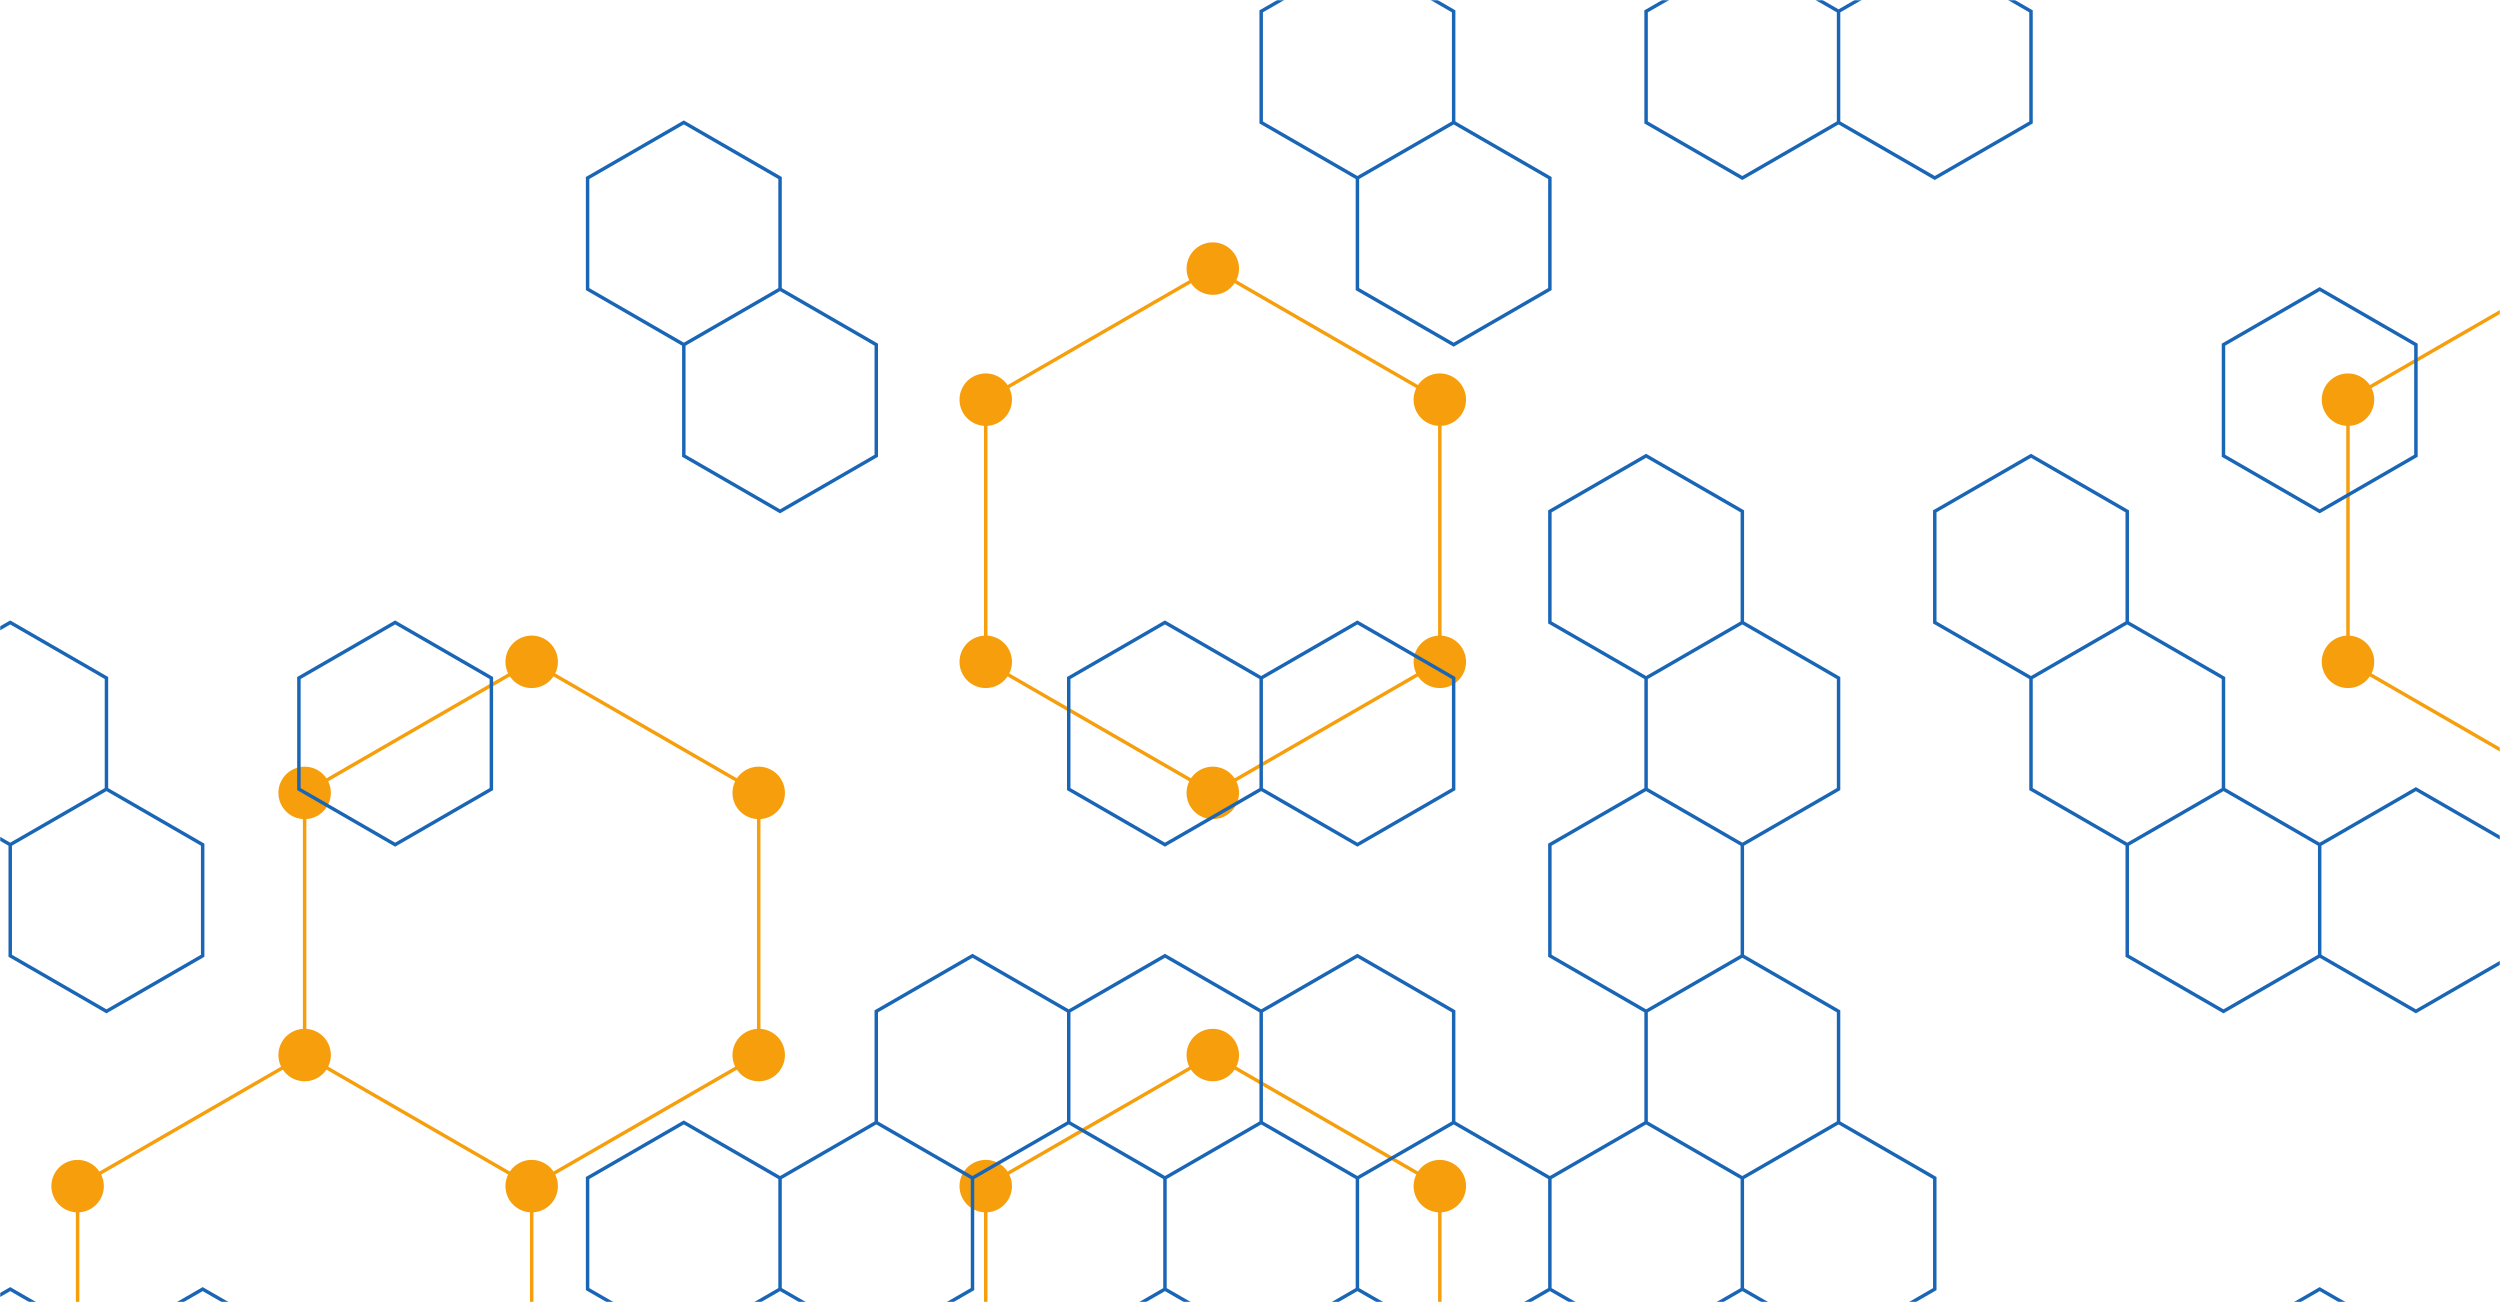 <svg xmlns="http://www.w3.org/2000/svg" version="1.1" xmlns:xlink="http://www.w3.org/1999/xlink" xmlns:svgjs="http://svgjs.com/svgjs" width="1440" height="750" preserveAspectRatio="none" viewBox="0 0 1440 750">
    <g mask="url(&quot;#SvgjsMask1160&quot;)" fill="none">
        <path d="M175.47 607.71L306.25 683.21L306.25 834.21L175.47 909.71L44.7 834.21L44.7 683.21zM306.25 381.21L437.02 456.71L437.02 607.71L306.25 683.21L175.47 607.71L175.47 456.71zM698.57 154.71L829.34 230.21L829.34 381.21L698.57 456.71L567.79 381.21L567.79 230.21zM698.57 607.71L829.34 683.21L829.34 834.21L698.57 909.71L567.79 834.21L567.79 683.21zM1483.21 154.71L1613.98 230.21L1613.98 381.21L1483.21 456.71L1352.44 381.21L1352.44 230.21z" stroke="rgba(246, 158, 11, 1)" stroke-width="2"></path>
        <path d="M160.37 607.71 a15.1 15.1 0 1 0 30.2 0 a15.1 15.1 0 1 0 -30.2 0zM291.15 683.21 a15.1 15.1 0 1 0 30.2 0 a15.1 15.1 0 1 0 -30.2 0zM291.15 834.21 a15.1 15.1 0 1 0 30.2 0 a15.1 15.1 0 1 0 -30.2 0zM160.37 909.71 a15.1 15.1 0 1 0 30.2 0 a15.1 15.1 0 1 0 -30.2 0zM29.6 834.21 a15.1 15.1 0 1 0 30.2 0 a15.1 15.1 0 1 0 -30.2 0zM29.6 683.21 a15.1 15.1 0 1 0 30.2 0 a15.1 15.1 0 1 0 -30.2 0zM291.15 381.21 a15.1 15.1 0 1 0 30.2 0 a15.1 15.1 0 1 0 -30.2 0zM421.92 456.71 a15.1 15.1 0 1 0 30.2 0 a15.1 15.1 0 1 0 -30.2 0zM421.92 607.71 a15.1 15.1 0 1 0 30.2 0 a15.1 15.1 0 1 0 -30.2 0zM160.37 456.71 a15.1 15.1 0 1 0 30.2 0 a15.1 15.1 0 1 0 -30.2 0zM683.47 154.71 a15.1 15.1 0 1 0 30.2 0 a15.1 15.1 0 1 0 -30.2 0zM814.24 230.21 a15.1 15.1 0 1 0 30.2 0 a15.1 15.1 0 1 0 -30.2 0zM814.24 381.21 a15.1 15.1 0 1 0 30.2 0 a15.1 15.1 0 1 0 -30.2 0zM683.47 456.71 a15.1 15.1 0 1 0 30.2 0 a15.1 15.1 0 1 0 -30.2 0zM552.69 381.21 a15.1 15.1 0 1 0 30.2 0 a15.1 15.1 0 1 0 -30.2 0zM552.69 230.21 a15.1 15.1 0 1 0 30.2 0 a15.1 15.1 0 1 0 -30.2 0zM683.47 607.71 a15.1 15.1 0 1 0 30.2 0 a15.1 15.1 0 1 0 -30.2 0zM814.24 683.21 a15.1 15.1 0 1 0 30.2 0 a15.1 15.1 0 1 0 -30.2 0zM814.24 834.21 a15.1 15.1 0 1 0 30.2 0 a15.1 15.1 0 1 0 -30.2 0zM683.47 909.71 a15.1 15.1 0 1 0 30.2 0 a15.1 15.1 0 1 0 -30.2 0zM552.69 834.21 a15.1 15.1 0 1 0 30.2 0 a15.1 15.1 0 1 0 -30.2 0zM552.69 683.21 a15.1 15.1 0 1 0 30.2 0 a15.1 15.1 0 1 0 -30.2 0zM1468.11 154.71 a15.1 15.1 0 1 0 30.2 0 a15.1 15.1 0 1 0 -30.2 0zM1598.88 230.21 a15.1 15.1 0 1 0 30.2 0 a15.1 15.1 0 1 0 -30.2 0zM1598.88 381.21 a15.1 15.1 0 1 0 30.2 0 a15.1 15.1 0 1 0 -30.2 0zM1468.11 456.71 a15.1 15.1 0 1 0 30.2 0 a15.1 15.1 0 1 0 -30.2 0zM1337.34 381.21 a15.1 15.1 0 1 0 30.2 0 a15.1 15.1 0 1 0 -30.2 0zM1337.34 230.21 a15.1 15.1 0 1 0 30.2 0 a15.1 15.1 0 1 0 -30.2 0z" fill="rgba(246, 158, 11, 1)"></path>
        <path d="M5.89 358.53L61.32 390.53L61.32 454.53L5.89 486.53L-49.54 454.53L-49.54 390.53zM61.32 454.53L116.74 486.53L116.74 550.53L61.32 582.53L5.89 550.53L5.89 486.53zM5.89 742.53L61.32 774.53L61.32 838.53L5.89 870.53L-49.54 838.53L-49.54 774.53zM116.74 742.53L172.17 774.53L172.17 838.53L116.74 870.53L61.32 838.53L61.32 774.53zM227.6 358.53L283.03 390.53L283.03 454.53L227.6 486.53L172.17 454.53L172.17 390.53zM393.88 70.53L449.31 102.53L449.31 166.53L393.88 198.53L338.45 166.53L338.45 102.53zM393.88 646.53L449.31 678.53L449.31 742.53L393.88 774.53L338.45 742.53L338.45 678.53zM449.31 166.53L504.73 198.53L504.73 262.53L449.31 294.53L393.88 262.53L393.88 198.53zM504.73 646.53L560.16 678.53L560.16 742.53L504.73 774.53L449.31 742.53L449.31 678.53zM560.16 550.53L615.59 582.53L615.59 646.53L560.16 678.53L504.73 646.53L504.73 582.53zM671.02 358.53L726.44 390.53L726.44 454.53L671.02 486.53L615.59 454.53L615.59 390.53zM671.02 550.53L726.44 582.53L726.44 646.53L671.02 678.53L615.59 646.53L615.59 582.53zM726.44 646.53L781.87 678.53L781.87 742.53L726.44 774.53L671.02 742.53L671.02 678.53zM671.02 742.53L726.44 774.53L726.44 838.53L671.02 870.53L615.59 838.53L615.59 774.53zM781.87 -25.47L837.3 6.53L837.3 70.53L781.87 102.53L726.44 70.53L726.44 6.53zM837.3 70.53L892.73 102.53L892.73 166.53L837.3 198.53L781.87 166.53L781.87 102.53zM781.87 358.53L837.3 390.53L837.3 454.53L781.87 486.53L726.44 454.53L726.44 390.53zM781.87 550.53L837.3 582.53L837.3 646.53L781.87 678.53L726.44 646.53L726.44 582.53zM837.3 646.53L892.73 678.53L892.73 742.53L837.3 774.53L781.87 742.53L781.87 678.53zM781.87 742.53L837.3 774.53L837.3 838.53L781.87 870.53L726.44 838.53L726.44 774.53zM948.15 262.53L1003.58 294.53L1003.58 358.53L948.15 390.53L892.73 358.53L892.73 294.53zM948.15 454.53L1003.58 486.53L1003.58 550.53L948.15 582.53L892.73 550.53L892.73 486.53zM948.15 646.53L1003.58 678.53L1003.58 742.53L948.15 774.53L892.73 742.53L892.73 678.53zM1003.58 -25.47L1059.01 6.53L1059.01 70.53L1003.58 102.53L948.15 70.53L948.15 6.53zM1003.58 358.53L1059.01 390.53L1059.01 454.53L1003.58 486.53L948.15 454.53L948.15 390.53zM1003.58 550.53L1059.01 582.53L1059.01 646.53L1003.58 678.53L948.15 646.53L948.15 582.53zM1059.01 646.53L1114.43 678.53L1114.43 742.53L1059.01 774.53L1003.58 742.53L1003.58 678.53zM1003.58 742.53L1059.01 774.53L1059.01 838.53L1003.58 870.53L948.15 838.53L948.15 774.53zM1114.43 -25.47L1169.86 6.53L1169.86 70.53L1114.43 102.53L1059.01 70.53L1059.01 6.53zM1169.86 262.53L1225.29 294.53L1225.29 358.53L1169.86 390.53L1114.43 358.53L1114.43 294.53zM1225.29 358.53L1280.72 390.53L1280.72 454.53L1225.29 486.53L1169.86 454.53L1169.86 390.53zM1280.72 454.53L1336.14 486.53L1336.14 550.53L1280.72 582.53L1225.29 550.53L1225.29 486.53zM1336.14 166.53L1391.57 198.53L1391.57 262.53L1336.14 294.53L1280.72 262.53L1280.72 198.53zM1391.57 454.53L1447 486.53L1447 550.53L1391.57 582.53L1336.14 550.53L1336.14 486.53zM1336.14 742.53L1391.57 774.53L1391.57 838.53L1336.14 870.53L1280.72 838.53L1280.72 774.53z" stroke="rgba(25, 101, 182, 1)" stroke-width="2"></path>
    </g>
    <defs>
        <mask id="SvgjsMask1160">
            <rect width="1440" height="750" fill="#ffffff"></rect>
        </mask>
    </defs>
</svg>